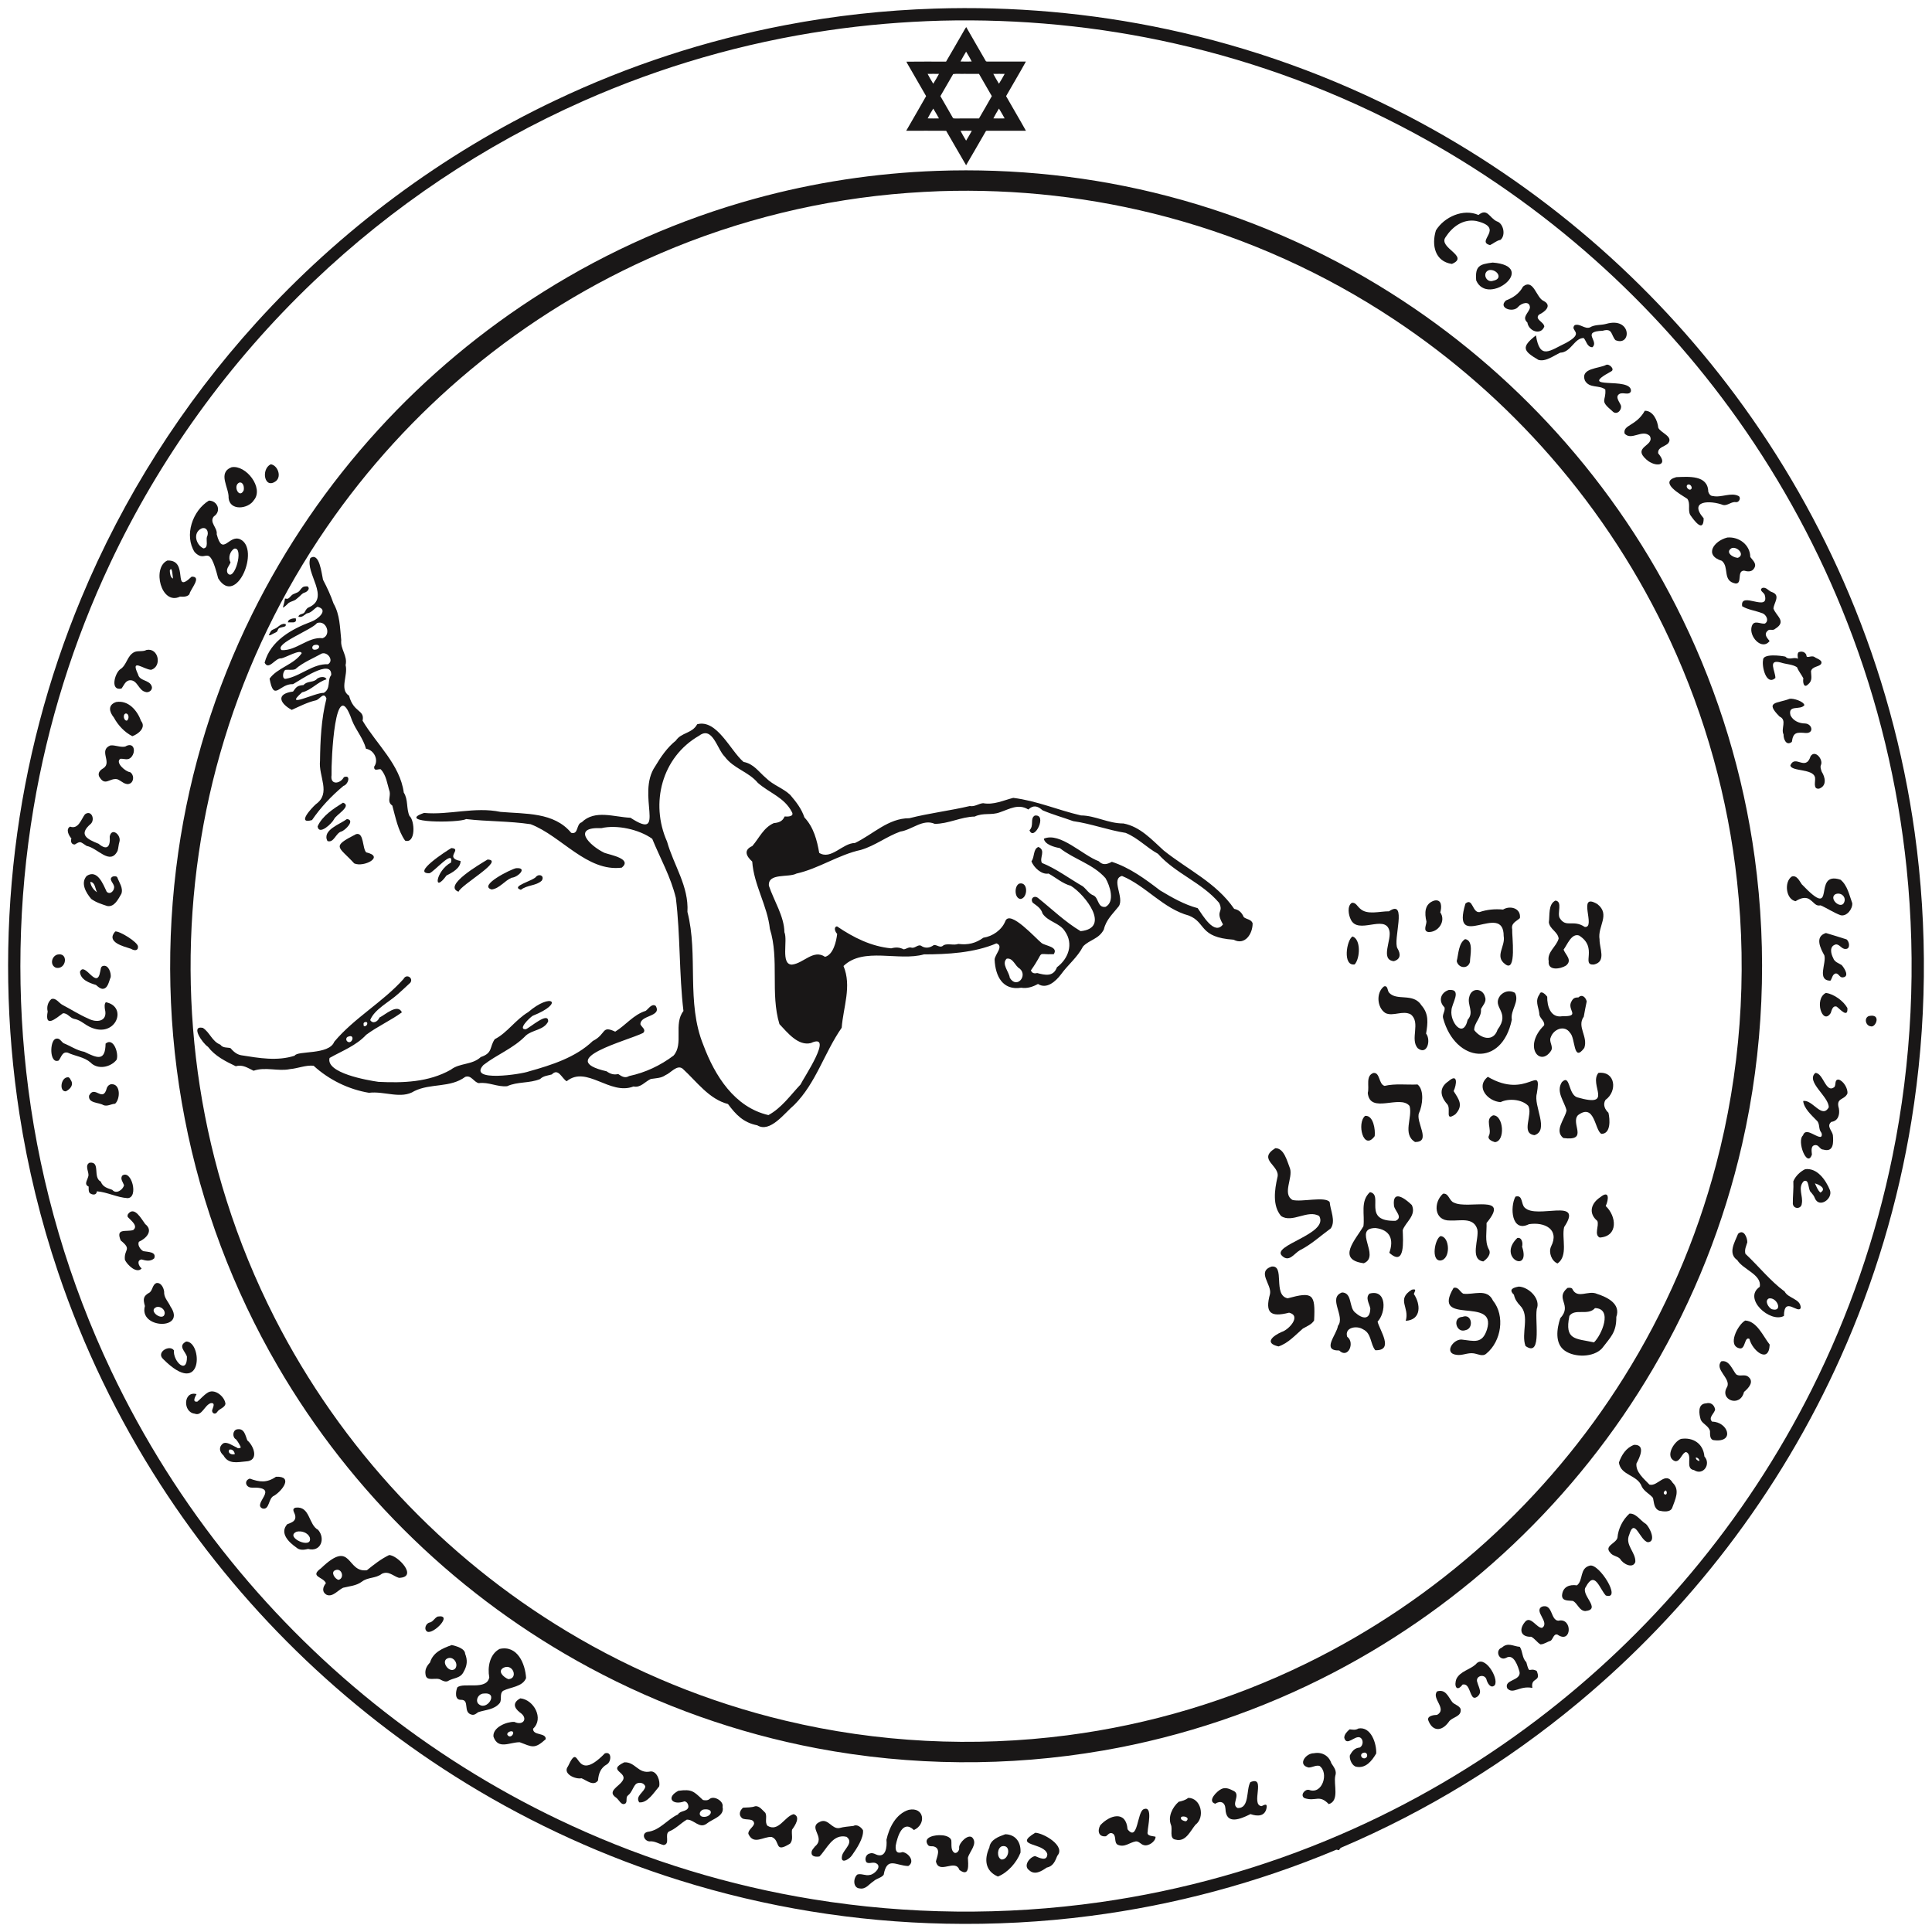 <svg xml:space="preserve" style="enable-background:new 0 0 4000 4000;" viewBox="0 0 4000 4000" height="4000px" width="4000px" y="0px" x="0px" xmlns:xlink="http://www.w3.org/1999/xlink" xmlns="http://www.w3.org/2000/svg" id="Layer_1" version="1.0">
<style type="text/css">
	.st0{fill:#191717;}
</style>
<g>
	<path d="M1935.52,17.8c161-5.12,322.66,8.94,480.21,42.62c174,37.05,342.9,97.91,500.58,180.27
		c135.2,70.53,262.17,156.79,377.68,256.33c111.58,96.07,212.39,204.61,300.08,322.88c94.28,127.1,173.3,265.52,234.69,411.39
		c66.23,157.32,111.84,323.3,135.38,492.36c27.5,197.88,25.32,399.89-6.71,597.1c-27.35,168.25-76.59,332.95-146.3,488.5
		c-62.64,140.14-141.81,272.86-235.07,394.77c-90.44,118.21-194.13,226.28-308.6,321.41c-147.54,122.78-312.96,224.1-489.54,299.41
		c-2.85,0.74-4.18,3.31-5.49,5.68c-2.36,0.39-4.78-1.99-7.1-0.35c-162.43,68.05-334.05,114.11-508.72,136.6
		c-98.95,12.86-198.87,18.06-298.62,16c-186.96-3.75-373.4-34.01-551.83-89.98c-154.13-48.26-302.23-115.67-439.97-200
		c-127.3-77.89-245.75-170.2-352.47-274.52c-106.44-104.03-201.15-220.04-281.82-345.12c-88.29-136.97-159.66-284.85-211.68-439.3
		c-35.89-106.44-62.61-215.96-79.86-326.96c-28.14-181.39-31.08-366.66-8.98-548.88c21.63-178.18,67.7-353.39,136.68-519.1
		c86.87-209.08,210.17-402.88,362.25-570.58c173.84-191.9,385.47-349.49,619.41-460.54c151.25-71.97,311.76-124.44,476.29-155.81
		C1728.07,32.49,1831.67,21.1,1935.52,17.8z M1948.52,42.79c-78.43,2.22-156.76,8.73-234.39,20.17
		c-174.58,25.44-345.65,74.84-506.91,146.4c-205.76,91.15-395.4,218.33-558.2,373.66c-174.7,166.51-318.45,365.44-421.2,583.83
		c-75.58,160.33-129.02,331.06-158.36,505.86c-32.38,192.46-35.91,389.72-10.65,583.23c26.2,201.61,84.31,399.03,171.6,582.65
		c66.65,140.54,150.28,272.98,248.26,393.78c93.55,115.42,200.27,220.16,317.39,311.58c119.36,93.23,249.54,172.63,387.18,235.84
		c158.7,73.03,327.32,124.45,499.75,152.45c196.2,31.95,397.22,33.94,594.04,6.09c171.08-24.18,338.91-71.25,497.54-139.75
		c144.72-62.36,281.8-142.41,407.32-237.68c117.49-89.05,224.94-191.36,319.56-304.43c97.62-116.48,181.67-244.33,249.78-380.2
		c76.6-152.78,133.02-315.67,167.07-483.16c39.9-195.69,49.53-397.46,29.09-596.1c-17.88-173.7-59.07-345.01-122.59-507.68
		c-57.9-148.76-134.32-290.28-226.66-420.49c-85.96-121.17-185.62-232.63-296.61-331.4c-114.49-101.92-240.87-190.49-375.91-263.03
		c-154.98-83.34-321.31-145.6-492.99-184.22C2274.06,54.3,2111.01,38.77,1948.52,42.79z" class="st0"></path>
</g>
<g>
	<path d="M1992.42,69.42c2.67-4.45,4.97-9.15,8.03-13.37c13.19,23.26,26.73,46.32,40.03,69.53
		c0.64,1.95,2.74,1.97,4.49,1.92c26.35-0.08,52.7,0.03,79.06-0.07c-13.22,24.12-27.46,47.69-41.04,71.62
		c13.51,23.97,27.72,47.55,41.05,71.62c-26.69,0.05-53.39,0-80.08,0.02c-1.53-0.25-2.85,0.49-3.43,1.88
		c-13.48,23.15-26.64,46.5-40.31,69.54c-13.96-23.66-27.46-47.6-41.32-71.32c-27.57-0.2-55.14-0.12-82.71-0.04
		c13.68-23.94,27.74-47.68,41.24-71.72c-10.78-18.98-21.83-37.81-32.68-56.74c-2.71-4.87-5.82-9.52-8.14-14.59
		c27.36-0.38,54.72-0.12,82.09-0.13C1970.16,108.32,1981.13,88.78,1992.42,69.42z M2000.23,106.93c-3.95,6.73-8.1,13.38-11.59,20.37
		c7.7,0.29,15.41,0.25,23.11,0.04C2008.39,120.28,2004.21,113.64,2000.23,106.93z M1920.53,153.01c3.57,6.94,7.61,13.64,11.65,20.32
		c4.28-6.58,8.04-13.49,11.89-20.34C1936.22,152.86,1928.37,152.83,1920.53,153.01z M1973.42,153.34
		c-8.94,15.15-17.63,30.46-26.44,45.7c8.37,14.87,17.04,29.58,25.53,44.39c0.83,2.32,3.51,1.76,5.46,1.87
		c16.31-0.13,32.63,0.09,48.95-0.12c8.88-15.36,17.9-30.65,26.54-46.15c-8.77-15.4-17.67-30.73-26.57-46.06
		c-10.3-0.14-20.6-0.02-30.89-0.06C1988.48,153.2,1980.86,152.32,1973.42,153.34z M2056.55,153.01c3.6,6.93,7.6,13.65,11.65,20.33
		c4.28-6.58,8.04-13.5,11.88-20.35C2072.23,152.86,2064.39,152.84,2056.55,153.01z M1932.2,224.82
		c-3.99,6.69-8.11,13.32-11.57,20.31c7.79,0.23,15.6,0.2,23.4,0.02C1940.19,238.31,1936.41,231.43,1932.2,224.82z M2068.23,224.79
		c-3.99,6.71-8.1,13.37-11.6,20.35c7.8,0.21,15.6,0.2,23.41,0C2076.21,238.29,2072.41,231.42,2068.23,224.79z M1988.61,270.83
		c3.48,6.99,7.61,13.65,11.6,20.36c4.2-6.64,8.02-13.52,11.84-20.38C2004.23,270.62,1996.41,270.59,1988.61,270.83z" class="st0"></path>
</g>
<g>
	<path d="M1939.51,353.76c160.66-5.78,322.21,11.49,477.79,52.14c163.16,42.54,319.64,110.52,462.13,200.67
		c127.4,80.46,243.68,178.51,344.61,290.4C3328,1012.14,3415.71,1142,3483.45,1281.6c75.49,155.16,126.04,322.38,149.41,493.33
		c26.96,197.46,18.38,399.81-26,594.13c-37.34,163.52-100.02,321.19-185.09,465.73c-78.41,133.36-175.7,255.58-287.98,361.99
		c-111.34,105.57-237.41,195.6-373.52,266.43c-149.35,77.82-310.77,132.41-476.72,161.1c-195.64,33.83-397.35,32.28-592.42-4.68
		c-164.24-31.15-323.64-87.66-470.81-166.96c-132.97-71.53-256-161.49-364.59-266.4c-109.51-105.68-204.36-226.54-280.87-358.1
		c-92.18-158.26-157.58-332.08-192.33-511.92c-35.24-181.32-39.61-368.54-13.49-551.38c24.43-171.09,76.24-338.21,152.81-493.14
		c68.62-138.9,156.97-268.01,261.49-382.36c100.22-109.71,215.27-205.87,341.09-284.94c135.47-85.23,283.48-150.46,437.8-192.91
		C1685.18,377.69,1812.08,358.4,1939.51,353.76z M1945.53,395.81c-21.89,0.93-43.79,1.92-65.64,3.61
		c-176.15,12.97-350.15,55.25-512.43,125.06c-141.75,60.74-274.5,142.3-393.07,240.88c-113.41,94.25-213.82,204.14-297.45,325.61
		c-92.71,134.53-164.76,283.31-212.45,439.59c-94.75,309.15-93.17,646.99,4.69,955.18c26.29,83.2,59.53,164.2,99.08,241.97
		c68.46,134.64,156.11,259.47,259.32,369.73c101.84,108.88,218.84,203.55,346.62,280.35c139.9,84.15,292.76,146.73,451.57,184.58
		c190.62,45.58,389.56,55.67,583.88,30.38c170.92-22.18,338.18-72.29,493.08-147.89c135.61-66.02,261.73-151.41,373.63-252.53
		c110.08-99.43,206.35-214.12,285.16-339.78c85.45-136.2,150.28-285.33,191.27-440.81c50.4-190.7,64.99-390.69,43.6-586.73
		c-18.61-172.06-65.45-341.04-138.22-498.07c-63.68-137.63-147.08-266.1-246.7-380.42c-95.23-109.36-205.27-205.82-326.21-285.83
		c-143.29-94.93-301.99-166.59-468.04-211.05C2263.8,408.44,2104.26,390.57,1945.53,395.81z" class="st0"></path>
</g>
<path d="M3061,445.06c18.53-15.15,22.6,6.11,37.93,13.2c14.07,4.01,18.98,29.12,7.69,38.34
	c-8.61,1.68-14.17,7.43-21.6,10.82c-31.18-7.6,33.02-35.47-28.97-49.98c-26.76-4.55-48.93,11.72-63.08,33.52
	c-16.21,22.16,50.77,39.53,13.05,55.48c-34.78-4.95-42.64-38.42-33.12-69.44C2990.18,449.07,3029.41,431.3,3061,445.06z" class="st0"></path>
<g>
	<path d="M3090.49,543.61c95.69,7.52-9.95,92.31-34.18,37C3053.65,550.23,3063.6,547.01,3090.49,543.61z
		 M3083.29,559.14c-15.67,4.7-6.68,27.72,8.55,22.02C3112.96,576.96,3099.24,556.86,3083.29,559.14z" class="st0"></path>
</g>
<path d="M3153.29,593.27c21.86-17.33,27.19,23.2,42.5,29.73c18.51,9.48,2.8,22.72-9.35,28.35
	c-10.03,9.89,10.1,15.05,10.89,24.68c-7.02,18.85-32.27,9.97-35.01-8.25c-12.33-11.28,2.78-19.5,5.28-30.74
	c-0.17-15.32-17.76-9.56-24.34-1.74c-10.49,13.19-42.68,2.3-25.29-13.29C3132.79,616.52,3145.86,607.49,3153.29,593.27z" class="st0"></path>
<path d="M3325.29,670.57c53.7-15.41,52.73,47.73,19.36,33.68c-9.63-10.79-5.5-25.51-26.6-19.44
	c-45.36,1.6-6.19,21.47-21.21,34.11c-10.93-0.23-12.14-12.34-17.84-19c-19.07-0.8-26.27,29.7-48.76,30.28
	c-13.5,6.19-30.48,19.49-45.29,14.82c-31.33-18.44-36.26-26.26-4.93-50.66c8.1,51.82,28.73,31.52,62.64,15.44
	c39.93-22.16,6.23-24.38,17.5-36.56c10.8-4.16,20.71,8.66,31.5,4.66C3302.05,671.54,3314.18,673.67,3325.29,670.57z" class="st0"></path>
<path d="M3325.36,755.42c6.47-2.9,19.19,9.54,9.98,13.74c-74.09,40.44,43.58,9.1,41.38,40.65
	c-3.5,10.23-17.18,0.82-24.64,6.27c-8.72,6.13,1.75,16.95,4.04,23.99c1.58,10.41-9.9,20.38-18.14,10.96
	c-27.43-22.97-12.35-19.58-14.37-44.53c-12.55-10.12-32.86-1.62-42.32-18.77C3271.69,761.76,3310.44,763.34,3325.36,755.42z" class="st0"></path>
<path d="M3405.38,850.46c17.17-0.43,26.54,20.61,27.93,35.27c5.28,10.8,31.62,17.93,20.47,32.04
	c-6.73,7.11-22.38,8.01-20.65,20.9c22.89,26.62-6.46,28.78-24.04,13.14c-31.21-27.26,17.99-28.34,6.57-49.33
	c-15.65-14.71-38.06,10.92-52.19-4.93C3360.09,878.94,3387.3,882.56,3405.38,850.46z" class="st0"></path>
<path d="M560.48,961.27c13.81,1.59,22.99,24.21,11.21,34.47C547.52,1014.44,539.7,971.59,560.48,961.27z" class="st0"></path>
<g>
	<path d="M479.37,967.4c29.74-5.71,67.58,43.03,46.23,68.2c-11.83,18.54-49.85,22.64-52.31-4.59
		C474.49,1009.5,449.64,979.14,479.37,967.4z M495.27,999.16c-13.87,6.5,0.19,34.36,9.14,16.31
		C506.11,1009.23,503.93,997.16,495.27,999.16z" class="st0"></path>
</g>
<g>
	<path d="M3470.5,987.87c25.31-0.87,65.63-4.85,66.28,30.13c1.22,4.17,4.33,8.92,9.18,8.91
		c18.31,4.04,37.72-8.36,53.89,0.19c5.36,3.91,0.43,13.69-5.8,12.45c-9.45-1.28-16.7,7.45-26.07,6.13
		c-27.07-10.27-72.96-9.89-40.71,27.44c-0.18,31.36-19.85,4.52-27.92-7.13c-5.36-10.5,1.27-23.5-5.98-33.27
		C3479.28,1023.56,3433.31,998.07,3470.5,987.87z M3494.39,1003.33c-7.11,4.12,4.75,15.97,8.06,7.59
		C3502.96,1006.72,3498.92,1001.65,3494.39,1003.33z" class="st0"></path>
</g>
<g>
	<path d="M432.42,1036.46c18-0.08,26.61,22.03,10.43,32.6c-10.47,12.33,7.87,23.48,5.79,36.95
		c12.43,47.43,24.91-0.03,48.66,10.53c42.26,19.8-8.08,141.03-45.55,80.91c-20.4-79.3-23.89-28-48.81-54.4
		C380.98,1108.48,398.56,1057.26,432.42,1036.46z M416.47,1094.48c-17.67,9.25-10.75,33.31,4.63,40.89
		c11.28-0.97,5.12-16.69,7.32-24.03C433.41,1102.45,427.76,1089.16,416.47,1094.48z M485.23,1135.83
		c-8.99,4.76-13.54,19.61-7.94,28.28c-2.17,7.38-10.5,13.56-6.03,22.52C485.21,1205.77,505.7,1132.41,485.23,1135.83z" class="st0"></path>
</g>
<g>
	<path d="M3576.26,1112.9c24.27-2.13,47.35,15.31,47.46,40.25c5.63,7.79,15,14.47,7.08,24.78
		c-4.42,6.45-13.3,5.58-19.82,3.55c-15.94,0.08-2.64,27.71-17.97,26.56c-27.68-5.32-12.11-33.58-28.09-46.87
		C3527.24,1149.58,3548.36,1119.77,3576.26,1112.9z M3585.22,1134.85c-14.26,8.45,2.36,19.72,12.77,20.12
		C3613.69,1148.79,3597.02,1130.76,3585.22,1134.85z" class="st0"></path>
</g>
<g>
	<path d="M642.49,1155.53c18.85-13.33,23.26,31.63,26.27,44.74c8.61,16.47,15.75,31.76,21.71,49.05
		c13.52,23.67,13.18,49.38,16.04,75.96c-2.11,18.69,13.58,32.58,8.99,51.76c5.6,20.89-13.4,50.36,7.21,63.34
		c9.34,35.9,32.86,28.51,27.99,51.78c28.92,48.75,77.41,90.63,85.3,148.8c9.48,14.6,4.9,32.87,11.74,48.33
		c11.3,9.39,13.38,58.3-9.06,51.12c-14.77-21.19-19.71-48.09-26.44-72.57c-11.33-7.78-3.5-17.49-5.44-28.5
		c-4.99-15.51-7.03-35.21-18.83-46.78c-5.88-0.47-13.82,4.89-13.31-5.24c10.14-13.91-0.26-34.63-16.91-37.11
		c-5.7-21.82-20.86-38.22-29-58.85c-35.29-102.53-43.17,85.03-42.33,113.62c-3.15,20.79,17.84,18.47,25.56,4.05
		c15.38-5.96,9.06,15.32-0.84,18.07c-25.15,21.01-46.81,44.01-65.17,70.81c-32.33,9.03-1.46-24.42,8.02-32.93
		c32.13-22.74,5.06-57.7,8.58-89.89c0.52-40.67,2.43-86.33,13.32-128.83c-5.44-14.87-13.34,0.9-20.91,3.48
		c-17.96,3.9-34.53,12.6-50.95,20.02c-24.05-13-34.06-33.13,2.73-38.01c7-10.12,9.23-12.25,21.7-13.43
		c6.75-8.21,17.95-5.13,25.92-10.94c4.34-5.9,18.84-8.75,21.59-0.9c-18.84,5.49-31.3,22.51-50.53,26.93
		c-40.43,35.72,27.91-0.11,44.97,1.11c15.1-8.71,6.73-26.57,15.36-36.88c1.48-36.04-66.45,12.15-79.1,18.8
		c-28.78-1.28-39.29,38.02-48.55-11.33c16.19-22.69,50.13-28.78,66.5-52.61c-1.63-9.61-34.48,9.56-42.33,10.64
		c-12.1-1.77-25.84,26.02-34.41,8.82c11.93-45.11,55.83-69.7,97.1-85.01c12.58-4.54,36.95-24.47,12.34-30.71
		c-7.68,4.37-12.34,12.58-22.29,13.8c-5.43,3.56-9.92,8.99-17.2,6.71c1.23-6.36,9.83-4.24,12.81-9.18c2.14-3.65,3.96-7.92,8.08-9.78
		C685.3,1237.97,630.99,1186.25,642.49,1155.53z M656.28,1290.01c-10.57,14.09-90.05,43.18-73.08,56.01
		c30.14,1.69,54.83-28.11,84.68-24.69C686.85,1314.78,675.77,1282.89,656.28,1290.01z M652.3,1335.21
		c-7.1,0.31-8.16,10.46-0.39,9.94C662.73,1344.99,664.37,1333.08,652.3,1335.21z M666.32,1353.01
		c-18.3,10.23-39.32,18.52-54.76,32.33c-6.47,2.78-13.68,0.61-20.46,1.53c-5.51,2.31-8.21,20.21,0.88,18.49
		c30.16-5.38,56.02-31.6,86.91-30.09C691.89,1368.29,678.92,1349.08,666.32,1353.01z" class="st0"></path>
</g>
<g>
	<path d="M346.47,1160.52c46.39-2.08,8.81,72.86,50.3,33.4c22.54-0.69-3.04,26.38-4.58,36.32
		c-4.23,5.66-12.98,5.49-19.4,4.96C333.5,1254.2,314.24,1175.27,346.47,1160.52z M351.56,1181.02c0.11,5.47,0.95,14.58,6.58,16.84
		C357.43,1193.78,356.69,1170.45,351.56,1181.02z" class="st0"></path>
</g>
<path d="M627.4,1215.33c2.91-1.51,6.26-1.35,9.44-1.4c1.02,1.49,2.94,2.88,2.32,4.95c-1.07,4.25-4.84,6.99-8.86,8.19
	c-5.08,1.46-7.92,6.18-11.95,9.21c-2.25,1.74-4.2,3.84-6.54,5.47c-4.33,2.69-9.51,3.59-13.86,6.23c-4.01,3.45-7.24,8-12.34,10
	c1.72-6.23,3.59-12.42,4.44-18.85c1.84,0.22,3.7,0.81,5.58,0.53c3.15-1.32,5.17-4.22,7.55-6.52c4.39-4.95,12.05-4.61,16.53-9.46
	C622.19,1220.83,624.13,1217.4,627.4,1215.33z" class="st0"></path>
<path d="M3648.43,1217.41c8.58-2.87,13.18,6.74,20.76,8.63c17.9,6.77,3.23,22.14,2.57,34
	c6.02,16.02,28.17,26.65,3.31,41.99c-3.49,3.5-8.66,1.06-12.9,2.1c-11.69,7.66-4.71,15.43,1.55,23.07
	c-15.81,20.65-43.86-9.71-36.83-30.76c4.55-13.88,17.69-4.03,26.94-5.31c9.86-5.6,2.86-19.67-6.18-21.82
	c-13.07-5.02-29.43-7.12-40.7-14.14c-4.96-32.9,57.59,14.37,46.65-23.63C3652.04,1226.76,3641.14,1222.17,3648.43,1217.41z" class="st0"></path>
<path d="M600.35,1282.47c3.77-1.83,8.04-2.76,12.21-2.05c0.09,1.71,0.27,3.44,0.1,5.18c-1.17,1.91-3.53,2.96-5.73,2.94
	c-3.66,0.1-7.31,0.04-10.96-0.02C596.54,1285.97,597.61,1283.29,600.35,1282.47z" class="st0"></path>
<path d="M584.96,1292.16c2.22-1.09,4.62-0.52,6.83,0.27c-0.29,1.36,0.11,3.19-1.17,4.14
	c-4.05,2.14-8.94,1.85-12.97,4.02c-2.33,1.89-2.58,5.24-4.5,7.46c-3.33,2.26-7.25,3.44-10.66,5.59c-1.78,1.2-3.84,1.75-5.98,1.79
	c1.17-2.98,2.51-5.91,4.33-8.54c2.07-3.22,6.13-3.89,9.24-5.69C575.45,1298.82,579.04,1293.48,584.96,1292.16z" class="st0"></path>
<path d="M303.39,1345.65c24.84-4.96,32.51,33.96,9.63,41.13c-15.57-0.5-43.73-25.48-27.26,9.27
	c3.31,14.86,23.85,10.88,28.43,25.04c2.56,7.97-6.99,14.48-14.07,11.19c-13.14-3.66-15.62-23.76-30.14-23.89
	c-10.32-0.05-13.25,10.65-18.42,17.14c-23.65,5.46-14.35-30.32-3.33-39.4c14.79-8.67,14.36-28.88,30.41-36.31
	C286.61,1346.71,295.5,1349.81,303.39,1345.65z" class="st0"></path>
<path d="M3723.54,1350.62c8.78-4.59,19.32,1.82,16.15,12.56c1.15-3.01-0.08-6.22,0.45-9.31
	c-2.1,12.65,9.53,1.47,16.68,6.44c4.91,3.72,18.31,6.56,13.24,14.89c-5.67,5.87-18.15,4.59-20.56,14.55
	c0.23,10.39,3.76,19.38-6.36,27.42c-9.16,8.88-10.91-6.2-9.46-12.79c-4.02-7.88-9.88-14.53-13.12-22.9
	c-9.16-6.21-22.67-6.08-33.61-9.78c-28.19-7.6-11.01,17.76-11.18,32.04c-18.76,16.62-28.29-23.2-25.57-36.78
	c-1.02-14.45,36.8-9.54,46.21-7.49c8.03,8.53,17.26-0.25,26.04,4.44C3722.15,1359.5,3720.61,1354.5,3723.54,1350.62z" class="st0"></path>
<path d="M3705.22,1446.8c8.34-1.42,29.04,5.52,30.61,13.09c-8.37,11.33-34.52-1.75-28.87,20.97
	c5.46,11.6,18.18,16.97,30.29,17.03c14.85,0.77,19.12,20.54,1.31,19.7c-18.61-1.51-25.95-1.96-28.7,18.37
	c-11.52,9.11-17.48-5.59-17.22-15.43c-6.08-12.08,7.92-29.65-8.2-36.95C3652.4,1451.56,3679.93,1456.85,3705.22,1446.8z" class="st0"></path>
<g>
	<path d="M240.41,1453.46c25.72-4.33,43.94,17.87,51.74,39.38c10.97,13.65-6.04,27.13-18.16,31.37
		c-16.13-8.22-29.53-22.5-38.29-38.72C226.17,1473.73,222.74,1459.57,240.41,1453.46z M260.26,1477.2
		c-6.69,1.81-4.11,15.52,2.5,14.74C267.8,1488.8,267.31,1476.96,260.26,1477.2z" class="st0"></path>
</g>
<g>
	<path d="M1443.42,1499.48c40.94-11.01,68.73,54.77,96.04,78.02c21.02,3.72,31.6,20.83,46.59,33.4
		c14.68,14.68,35.32,20.87,50.04,34.85c12.94,15.32,23.08,28.26,29.42,46.68c19.21,20.47,26.05,47.33,30.6,73.41
		c24.91,15.26,48.22-20.48,74.08-20.52c37.74-18.14,68.83-51.38,112.44-51.29c41.44-10.57,83.74-15.45,125.16-25.22
		c10.16,1.91,18.33-5.1,27.64-5.91c22.07,4.08,42.07-5.95,62.4-11c49.18,6.11,91.65,25.08,140.21,36.35
		c30.02,0.27,56.14,16.73,87.96,16.64c34.75,6.66,58.36,33.36,83.24,55.87c50.7,40.58,108.67,66.47,146.03,120.96
		c10.04,1.97,15.71,7.68,19.86,17.19c6,4.7,15.32,4.33,18.3,12.56c0.24,21.7-15.78,46.58-39.38,34.09
		c-72.27-4.8-56.46-35.62-92.54-49.92c-53.41-14.46-89.01-61.62-138.53-82.1c-23.78,6.05,5.41,44.78-6.68,62.82
		c-12.46,15.94-26.21,27.59-30.91,48.06c-10.4,20.06-28.96,20.64-42.94,34.95c-11.72,22.84-31.25,37.75-45.94,58.21
		c-10.97,14.49-29.81,31.15-47.43,19.59c-10.75,5.97-22.31,9.8-34.85,7.81c-38.38,6.04-53.42-24.01-54.96-57.96
		c-0.07-10.56,20.01-28.14,3.77-33.87c-46.03,19.73-102.17,22.73-150.12,22.79c-52.29,14.8-125.3-15.95-166.53,24.09
		c17.48,41.84-0.59,85.37-3.74,127.78c-36.27,52.23-53.05,114.53-98.18,159.71c-20.18,16.91-50.04,58.6-76.6,42.32
		c-28.68-5.54-44.29-22.03-60.65-44.06c-39.46-10.29-64.37-46.11-93.84-73.17c-11.67-9.22-24.66,9.11-35.54,13.32
		c-8.82,6.44-20.09,6.3-30.4,7.95c-12.43,5.75-20.99,18.69-35.92,15.56c-48.94,19.08-96.83-44.48-138.31-10.85
		c-9.9-5.51-17.09-28.25-30.68-14.08c-8.44,2.51-17.37,2.7-24.36,9.59c-21.96,9.08-46.9,5-68.16,14.78
		c-20.35,1.99-38.14-9.14-58.82-6.35c-10.89-2.5-15.33-17.27-27.92-13.01c-31.4,23.28-71.62,12.81-105.37,29.44
		c-27.37,17.52-62.47-0.5-94,3.55c-41.64-6.86-82.68-26.67-114.63-56.02c-16.1-1.67-32.96,5.68-48.83,6.97
		c-24.31,5.24-50.54-5.22-75.41,3.39c-11.96-5.61-22.42-13.44-36.81-9.29c-21.49-10.31-42.89-20.89-57.6-40.21
		c-11.68-7.77-36.76-44.57-10.68-39.29c14.83,9.58,18.91,27.98,36.21,34.76c5.34,7.27,13.57,5.4,20.95,7.12
		c6.27,7.14,12.9,13.27,22.72,14.92c36.27,5.73,74.41,12.56,110.26,0.82c5.51-10.9,71.3-1,81.95-28.82
		c41.54-49.62,100.46-81.8,143.58-130.16c5.79-11.4,20.88-1.98,13.95,7.86c-8.38,7.55-16.42,15.63-24.96,22.96
		c-18.8,17.19-49.24,31.89-58.13,54.41c5.71,9.1,16.2,2.77,19.16-5.19c11.44-5.35,37.48-29.99,46.49-10.82
		c-22.45,16.5-50.69,29.18-73.82,46.42c-21.04,22.7-49.61,33.15-75.94,48.03c-8.51,31.12,77.85,46.15,101.08,49.46
		c51.27,2.5,104.11,0.82,149.86-25.08c18.75-14.6,43.65-9.29,62.21-26.29c25.31-8.51,17.48-20.55,28.87-36.98
		c25.14-12.56,43.34-40.63,69.14-55.93c48.34-41.65,76.23-19.12,9.43,7.5c-6.91,4.33-31.86,28.95-14.33,27.85
		c8.38-2.89,47.26-37.82,46.28-16.08c-8.5,18.01-32.63,17.12-46.1,29.15c-25.66,26.62-59.12,38.7-87.89,60.99
		c-33.56,36.2,79.65,18.99,94.21,13.22c46.59-13.04,96.88-28.9,132.14-62.88c28.83-14.51,17.31-32.97,46.46-19.39
		c22.04-13.48,37.76-35.11,63.17-43.06c5.89-4.1,12.35-15.92,20.65-10.31c13.52,22.94-32.51,18.53-31.59,38.32
		c2.59,5.89,12.56,10.83,5.57,17.73c-32.84,16.42-184.98,54.37-75.62,79.43c7.48,5.35,14.95,7.88,24.04,5.66
		c7.33,4.92,13.88,9.3,22.65,4.14c33.4-7.04,64.66-21.77,91.94-42.33c21.51-24.26-0.64-65.18,20.48-92.38
		c-9.2-77.09-6.22-156.05-15.74-233.98c-10.38-43.49-32.17-81.59-48.9-122.48c-27-19.43-73.39-29.64-105.31-22.03
		c-62.14-2.94-25.46,35.81,6.29,51.07c12.45,4.49,58.25,12.35,36.02,30.68c-72.04,9.23-125.33-65.75-188.74-89.92
		c-45.02-6.73-90.45-5.51-133.64-10.64c-14.78,8.34-148.27,8.04-87-12.71c51.88,4.82,104.76-13.31,158.21-2.16
		c51.3,4.45,110.78,0.17,146.41,43.36c15.71,4.04,9.75-18.2,21.77-21.83c27.26-26.79,66.86-10.83,100.95-9.38
		c76.56,50.04,10.86-48.36,51.21-106.57c11.53-19.56,25.36-39.44,42.74-53.15C1410.31,1516.37,1433.35,1518.68,1443.42,1499.48z
		 M1447.29,1523.3c-76.93,44.23-101.66,139.37-66.22,219.14c13.74,49.12,45.24,92.26,42.19,145.56
		c23.04,89.25-3.05,187.47,33.03,275.73c23.75,63.61,64.72,128.85,134.66,144.95c27.29-14.78,45.78-41.48,66.42-63.29
		c5.53-12.25,70.92-108.76,21.37-85.82c-26.5,6.43-48.54-21.94-65-39.25c-19.24-63.53,0.06-134.45-19.77-197.11
		c-5-47.62-33.26-91.09-36.56-139.43c-12.03-10.93-18.84-23.67,0.19-32.18c14.43-16.71,23.06-37.96,44.44-47.42
		c10-0.96,18.1-3.4,22.42-13.76c6.42,0.64,20.85,0.39,14.88-9.61c-15.89-30.1-45.48-38.43-70.21-59.89
		c-19.44-23.36-50.14-29.36-68.67-54.4C1484.65,1551.28,1475.26,1502.07,1447.29,1523.3z M2129.02,1676
		c-20.43-12.7-38.81-0.98-58.81,5.74c-17.71,6.83-34.34,0.22-52.19,8.88c-27.84,0.31-54.62,15.24-82.78,15.07
		c-24.35-10.93-47.33,12.54-71.26,16c-28.75,10.39-51.72,28.99-81.35,37.88c-46.95,10.16-87.53,38.81-133.63,49.07
		c-16.97,8.86-59.3-1.81-57.11,25.08c10.35,31.07,31.74,63.5,32.15,96.32c7.47,17.11-8.36,67.06,15.66,67.09
		c24.04-2.61,44.31-32.44,68.46-16.11c17.07-4.34,23.46-32.25,25.12-47.59c-4.1-3.59-8.09-14.35-0.32-15.48
		c34.3,23.34,70.71,41.5,112.06,45.5c9.55-2.55,17.14-2.4,26,2.06c5.49-0.58,10.41-5.45,16.17-3.48c7.86,2.12,14.1-9.02,21.68-2.74
		c8.36,4.81,17.23,2.74,24.6-2.73c7.17-0.66,13.21,7.52,20.27,0.28c9.38-4.13,20.44,0.98,30.36-2.54
		c20.51,2.54,36.19-1.55,51.88-12.87c18.96-2.76,38.13-15.96,45.4-34.19c9.44-25.01,63.53,36.37,75.72,45.7
		c8.61,5.5,34.56,7.62,24.55,22.65c-39,1.4-16.13-10.29-47.23,33.41c1.89,5.97,7.27,7.07,12.87,5.53
		c16.57,4.45,33.62,8.3,41.04-11.98c23.73-17.69,34.78-48.19,16.56-74.34c-10.77-17.56-34.5-19.33-46.36-36.72
		c-3.17-11.3-11.77-15.98-20.33-22.54c-6.02-8.93,3.47-16.17,11.32-9.5c29.16,23.36,55.59,49.15,87.79,68.41
		c63.1-6.39,9.76-75.3-20.2-93.85c-17.23-4.66-30.74-16.87-46.2-25.44c-13.97,2.93-31.03-12.64-35.37-25.51
		c6.96-8.88,3.04-25.23,14.4-29.54c16.3,7.19,1.13,23.05,7.38,33.13c28.82,11.4,56.53,32.23,84.63,48.44
		c7.47,6.07,12.66,15.38,22.13,18.83c10.92,5.17,8.14,26.08,24.92,23.61c19.89-10.87,8.93-43.88-0.12-59.33
		c-25.52-29.26-65.3-39.08-94.77-62.4c-10.9-1.68-31.23-7.4-32.86-19.41c33.6-14.34,80.28,34.51,113.58,46.65
		c8.76,9.23,17.49,6.3,27.16,1.24c37.29,12.15,68.93,35.56,99.78,59.16c24.62,14.76,50.35,29.51,77.95,36.81
		c10.15,14.28,34.43,57.43,52.36,33.6c-17.1-30.02,2.33-23.59-8.11-44.67c-35.96-42.4-89.62-60.14-126.58-101.55
		c-23.6-12.95-41.06-32.6-66.83-43.24c-37.19-5.88-71.91-19.18-108.58-24.32c-20.97-7.68-42.64-13.57-63.53-22.5
		C2148.27,1668.59,2139.66,1666.09,2129.02,1676z M2084.22,1984.85c-11.46,10.78,5.04,27.09,6.43,39.54
		c14.23,23.77,37.72-3.93,20.76-18.82C2101.43,2000.35,2097.66,1982.46,2084.22,1984.85z M754.79,2116.52
		c-3.17,1.22-1.9,5.15-1.65,7.7C760.75,2127.09,764.18,2112.87,754.79,2116.52z M722.23,2145.84c-7.78,1.26-6.72,11.17,0.69,11.99
		C731.55,2156.93,732.94,2141.99,722.23,2145.84z" class="st0"></path>
</g>
<path d="M228.4,1543.38c9.97-1.34,20.24,4.43,30.75,2.33c18.24-10.92,23.14,10.18,12.55,21.96
	c-6.77,7.5-14.54,2.74-22.47,3.27c-11.68,7.71,11.15,27.3,20.22,27.72c7.51,4.78,8.51,17.45,1.07,22.78
	c-10.35,6.43-18.9-5.02-27.84-8.2c-16.26-3.05-25.33,16.55-37.84-6.41c-2.5-8.26,3.78-13.18,10.08-16.93
	C231.8,1577.51,203.81,1553.54,228.4,1543.38z" class="st0"></path>
<path d="M3748.69,1565.61c9.37-14.1,25.98,6.55,21.62,17.55c-2.37,4.78-0.13,9.91,1.36,14.58
	c7.48,11.71,10.98,29.13-5.33,35.05c-13.38,1.79-7.27-14.73-8.46-22.85c-3.67-19.22-49.48-12.12-51.11-25.38
	C3716.94,1561.23,3738.26,1597.92,3748.69,1565.61z" class="st0"></path>
<path d="M710.22,1661.83c19.12,6.88-14.36,24.98-18.5,34.03c-4.45,9.26-31.59,34.54-34.17,15.12
	C667.11,1689.24,690.43,1674.26,710.22,1661.83z" class="st0"></path>
<path d="M175.89,1685.93c13.09-9.73,21.33,9.91,12.39,19.43c-26.79,22.7-8.04,31.99,15.93,41.6
	c17.84,15.11,24.61,5.35,22.92-14.97c3.92-19.83,24.01-3.55,20.24,10.51c-1.98,6.25-2.06,12.95-3.93,19.09
	c-15.51,30.97-41.32-6.08-64.01-10.19c-13.19-8.09-11.55-11.07-24.52-2.96c-7.21,0.25-9.19-6.68-7.05-12.5
	c-5.56-5.92-12.18-19.32-2.77-24.5C162.36,1717.68,167.92,1696.42,175.89,1685.93z" class="st0"></path>
<path d="M2142.38,1688.56c27.27-3.69-1.51,54.56-10.92,30.46C2141.55,1708.88,2131.81,1694.84,2142.38,1688.56z" class="st0"></path>
<path d="M718.28,1695.76c17.6,2.05-3.02,23.04-11.51,25.81c-11.7,2.94-15.43,24.51-28.91,19.65
	C666.54,1718.4,704.07,1706.49,718.28,1695.76z" class="st0"></path>
<path d="M737.22,1726.99c16.56-4.7,12.74,29.48,21.01,37.85c39.46,8.54-5.34,31.66-24.88,22.73
	C700.97,1752.19,684.87,1753.64,737.22,1726.99z" class="st0"></path>
<path d="M934.53,1755.81c23.79,1.73-16,20.17,18.98,26.77c0.53,14.62-17.69,24.4-28.96,29.94
	c-28.57,39.3-22.59-9.52,9.23-26.76c6.09-29.37-34.94,19.38-44.62,22.18C851.54,1808.85,924.33,1761.64,934.53,1755.81z" class="st0"></path>
<path d="M1009.44,1779.59c36.72,1.04-54.88,52.08-60.09,66.65C916.03,1833.91,994.69,1788.57,1009.44,1779.59z" class="st0"></path>
<path d="M1068.38,1797.52c24.81-1.97,4.34,18.7-9,19.73c-14.76,6.11-24.83,21.99-41.29,24.33
	C988.73,1833.81,1057.83,1799.52,1068.38,1797.52z" class="st0"></path>
<g>
	<path d="M179.5,1813.52c22.04-14.47,33.94,16.86,41.3,32.59c7.23,7.67,16.83-2.58,15.4-10.97
		c-1.35-7.48-12.6-15.14-2.64-20.41c3-0.49,7.07-1.33,9.15,1.54c3.9,10.76,12.84,22.19,8.6,34.14
		c-6.25,10.67-14.32,28.1-29.24,25.43c-11.62-3.88-23.27-7.39-33.21-14.68C178.24,1848.67,166.13,1828.49,179.5,1813.52z
		 M187.01,1825.78c0.58,8.53,6.81,17.01,13.92,21.5C196.8,1840.21,197.31,1826.83,187.01,1825.78z" class="st0"></path>
</g>
<path d="M1110.47,1814.5c7.67-6.29,17.28-0.02,10.99,8.96c-11.62,10.79-30.05,8.5-43.04,18.81
	C1055.22,1834.79,1105.53,1823.58,1110.47,1814.5z" class="st0"></path>
<g>
	<path d="M3709.59,1814.81c10.33-3.46,15.87,8.85,20.71,15.91c76.05,79.86,19.14-29.56,80.28-9.38
		c14.41,11.68,18.23,32.1,24.33,48.62c0.99,11.69-11.37,28.25-24.26,24.85c-14.48-5.22-27.42-14.38-41.38-20.38
		c-9.86,2.32-13.63-5.98-20.69-10.8c-9.85-8.53-21.33-3.74-31.05,2.2C3697.27,1861.9,3693.55,1825.66,3709.59,1814.81z
		 M3800.32,1851.18c-13.58,7.55,5.54,28.23,15.54,20.58C3825.32,1860.43,3813.66,1846.13,3800.32,1851.18z" class="st0"></path>
</g>
<path d="M2110.36,1829.35c18.77-4.52,17.99,29.88,2.61,31.89C2100.12,1860.25,2099.4,1834.22,2110.36,1829.35z" class="st0"></path>
<path d="M2969.39,1864.59c16.24-3.58,15.73,13.6,12.55,24.41c12.43,17.76-4.12,41.84-24.9,40.61
	c-11.29-2.14-3.76-14.39-3.73-21.56C2949.22,1890.77,2948.92,1871.2,2969.39,1864.59z" class="st0"></path>
<path d="M3220.44,1864.5c15.41,2.25,2.96,25.97,8.81,36.22c12.91,21.13,28.04,2.36,51.71,18.36
	c24.62,3.07-17.44-73.1,26.24-47.26c27.76,21.75-0.15,46.19,4.51,73.12c-0.48,18.16,14.68,45.98-11.65,52.04
	c-27.47,2.04,9.4-35.11-30.92-60.16c-15.64-5-24.31,19.28-31.92,29.3c3.75,10.55,19.05,21.68,4.97,33.02
	c-11.59,7.34-38.12,11.51-35.8-9.14c-3.68-19.28,16.44-30.36,20.63-46.94c-1.85-14.09-18.39-19.2-20.32-33.48
	C3208.97,1895,3204.88,1872.2,3220.44,1864.5z" class="st0"></path>
<path d="M3034.03,1870.84c15.17-13.28,14.15,19.24,28.99,17.57c15.88-5.37,32.11-6.79,48.9-5.27
	c14.64-9.05,37.5-2.84,34.88,17.7c-7.25,6.76-18.69,10.31-15.95,23.16c-0.91,12.37,9.94,91.84-14.83,71.99
	c-21.99-16.39,1.22-36.56-2.81-57.99C3113.49,1864.86,3003.02,1972.84,3034.03,1870.84z" class="st0"></path>
<path d="M2798.35,1869.47c8.15-2.23,12.03,7.31,17.49,11.67c14.66,14.02,41.03,5.32,59.95,5.62
	c39.19-26.67,7.37,59.75,17.56,76.88c6.65,11.12,7.03,22.31-7.62,26.39c-29.22-2.97-3.41-45.15-9.45-64
	c-9.29-33.31-64.99,10.13-79.74-22.54C2791.92,1894.23,2788.92,1876.42,2798.35,1869.47z" class="st0"></path>
<path d="M238.47,1928.57c8.3-1.9,47.63,22.31,47.26,31.43c0.37,9.37-8.58,8.22-14.33,4.43
	C255.85,1959.38,218.95,1950.76,238.47,1928.57z" class="st0"></path>
<path d="M3780.42,1931.7c13.83,4.37,28.82,8.52,42.67,13.2c6.04,4.53,8.43,20.11-2.08,19.78
	c-8.17,0.56-11.91-9.78-20.02-9.37c-13.79,3.3-10.65,18.66-5.56,28.18c2.67,8.21,11.02,10.49,17.52,14.52
	c5.61,6.23,17.32,24.39,2.04,25.6c-6.24,0.48-7.96-7.98-13.97-8.27c-7.66,1.57-7.45,10.41-11.49,15.13
	c-28.48-0.94-7.81-35.58-12.37-52.43C3768.95,1963.35,3756.63,1939.07,3780.42,1931.7z" class="st0"></path>
<path d="M2800.21,1938.83c17.7,5.81,15.86,45.25,4.52,57.87C2779.41,2000.85,2787.75,1946.45,2800.21,1938.83z" class="st0"></path>
<path d="M3033.38,1944.32c18.2,2.94,10.23,33.84,10.02,47.28c-4.19,15.65-24.14,13.12-27.42-1.7
	C3019.71,1975.39,3019.68,1952.72,3033.38,1944.32z" class="st0"></path>
<path d="M118.4,1976.44c23.9-5.82,19.45,31.44-2.22,27.28C103.01,1998.89,106.23,1980.4,118.4,1976.44z" class="st0"></path>
<path d="M213.23,1999.88c11.39-3.1,17.06,14.21,15.99,23.12c-3.79,8.39-5.55,24.42-17.19,24.28
	c-5.36-0.72-9.4-4.67-13.29-8.05c-13.3-3.94-32.34-10.66-33.19-27.21c9.91-22.88,35.25,39.72,41.97-0.9
	C208.75,2007.07,208,2001.22,213.23,1999.88z" class="st0"></path>
<path d="M2865.36,2042.3c7.82-2.58,7.12,7.75,9.97,12.2c15.79,19.29,50.73-0.32,67.87,27.28
	c15.45,17.72,12.89,36.65,9.36,58.15c10.44,13.28,2.46,45.54-17,30.55c-17.18-18.5,6.7-53.51-14.79-70.29
	c-16.53-8.97-36.61,4.88-52.28-2.72C2850.77,2086.56,2848.66,2054.89,2865.36,2042.3z" class="st0"></path>
<path d="M2999.43,2049.65c28.99-2.73,5.74,28.78,5.68,42c-3.44,24.17,24.36,60.1,33.5,19.79
	c14.25-15.9-1.64-31.05,3.41-47.63c4.44-20.07,28.7-18.07,32.79,1.02c3.26,9.5-5.01,16.72-8.66,24.44
	c1.78,17.31-14.26,27.88-13.97,43.41c13.59,17.89,39.88,25.24,48.45-1.04c27.6-37-12.77-45.19,5.06-69.99
	c7.66-9.34,20.24-12.14,30.76-6.15c10.29,18.1-9.87,35.93-6.38,55.63c-20.61,99.67-116.94,89.37-142.22-2.87
	c-2.57-7.63,5.09-15.17,2.77-22.71C2977.66,2072.91,2982.13,2055.37,2999.43,2049.65z" class="st0"></path>
<path d="M3187.59,2058.39c2.67-9.16,12.76,0.92,15.76,5.15c-0.35,19.18,6.68,44.63,31.35,40.43
	c39.6,0.63,7.88-13.01,19.13-31.14c3.72-6.89,7.57-7.67,14.23-7.81c7.69-7.47,14.81-0.04,17.09,8.19
	c-2.05,10.22-4.37,20.81-6.11,31.65c-14.95,20.9,9.36,41.08,1.08,64.72c-23.34,31.53-17.95-20.13-29.46-31.16
	c-11.35-17.19-34.42-7.7-40.01,9.4c-4.51,9.07,6.64,19.28,0.25,28.22c-22.74,33.66-58.13-9.58-13.93-53.24
	c1.92-9.77-10.7-14.8-10.02-24.77C3184.93,2083.2,3177.58,2072.18,3187.59,2058.39z" class="st0"></path>
<path d="M3780.46,2055.65c16.61,2.56,35.91,16.4,44.37,31.29c1.51,22.2-15.32,2.17-22.28-2.87
	c-8.48-2.6-10.07,7.65-12.26,13.35C3773.28,2123.91,3754.98,2068.13,3780.46,2055.65z" class="st0"></path>
<path d="M106.46,2068.4c9.53-3.09,15.54,8.4,23.07,12.22c17.67,9.21,34.65,20.24,52.85,28.09
	c18.22,9.73,41.36,6.13,34.79-19.42c-0.51-4.8-1.42-10.34,1.96-14.32c48.45,9.6,18.12,81.29-38.64,48.27
	c-8.79-5.46-16.21-11.88-26.88-13.71c-8.85-1.86-14.16-12.75-23.46-11.55c-14.97,11-38.04,31.26-31.41-3.72
	C96.29,2085.08,99.04,2074.49,106.46,2068.4z" class="st0"></path>
<path d="M3869.4,2103.58c26.7-5.71,13.99,24.95,3.72,21.3C3862.56,2123.78,3858.71,2107.29,3869.4,2103.58z" class="st0"></path>
<path d="M115.4,2150.7c7.68-2.59,10.86,5.14,15.95,8.99c14.46,5.78,27.58,15.18,43.28,18
	c26.55,12.9,43.4,20.64,43.97-17.04c16.77-13.95,27.99,21.57,22.67,33.69c-12.61,15.7-39.22,20.88-53.91,5.38
	c-13.42-11.59-31.42-12.9-47.11-20.29c-11.45-2.87-13.44,9.7-18.69,16.23C102.09,2203.83,102.48,2154.38,115.4,2150.7z" class="st0"></path>
<path d="M2843.45,2221.47c14.1-1.77,10.65,23.38,23.19,26.73c22.05-5.25,45.83-1.77,68.28-2.92
	c14.56,11.72,10.13,43.66,3.11,58.91c-8.02,18.21,26.65,60.76-8.49,60.17c-26.59-16.73-4.53-50.32-11.15-74.48
	c-19.33-24.54-82.37,18.02-86.55-27.15C2835.59,2249.15,2826.71,2227.52,2843.45,2221.47z" class="st0"></path>
<path d="M3309.39,2221.31c35.63-4.08,39.54,38.28,14.6,55.93c-5.86,9.41-1.36,19.77,6.12,26.58
	c3.24,13.57,5.32,43.78-14.55,43.69c-13.97-7-13.46-65.01-48.59-38.59c-15.92,17.26,23.49,54.26-30.29,47.25
	c-19.63-15.59,3.51-39.47,6.7-57.17c-4.51-18.85-22.49-38.34-9.74-58.48c17.57-17.95,12.6,24.55,31.5,31.3
	C3342.99,2294.33,3288.84,2245.93,3309.39,2221.31z" class="st0"></path>
<path d="M3758.45,2221.42c16.72-0.29,21.38,43.13,39.3,29.36c4.15-4.75-0.3-16.34,9.16-15.54
	c9.95,2.8,19.33,18.7,17.95,28.83c-6.33,14.07-24.5,8.26-17.67,30.85c2.3,12.66-1.55,26.1-15.55,27.76
	c-10.82,8.75,1.43,17.97,3.15,27.36c1.35,15.46,1.74,36.19-19.8,30.03c-6.7,0.18-8.71-8.56-15.06-9.29
	c-11.84-0.41-9.13,12.07-8.56,19.61c-9.75,28.98-31.88-27.9-18.51-39.65c5.3-16.51,23.79,1.48,34.54,2.95
	c5.53,1.52,5.43-6.83,2.72-9.75c-5.47-7.36-1.82-17.86-8.92-24.1c-10.87-11.19-26.2-24.86-27.93-40.29
	c19.03-4.01,38.63,37.77,52.93,13.2C3787.25,2270.7,3737.89,2239.46,3758.45,2221.42z" class="st0"></path>
<path d="M3080.38,2229.43c82.39,48.53,112.38-31.67,101.48,34.58c-7.52,25.11,26.52,76.07-4.82,86.21
	c-29.66-3.54-2.23-43.39-13.22-61c-13.43-13.48-40.6-15.47-57-7.41C3080.84,2280.48,3054.01,2250.61,3080.38,2229.43z" class="st0"></path>
<path d="M140.34,2230.42c3.09-0.46,4.82,2.91,5.95,5.29c7.06,10.08-0.6,19.15-9.95,23.77
	C121.78,2260.13,126.13,2230.4,140.34,2230.42z" class="st0"></path>
<path d="M2998.7,2238.74c20.57-18.06,17.04,7.1,10.88,20.27c10.52,16.68,21.14,29.5,3.51,48.09
	c-23.15,15.86-7.86-11.07-16.83-21.12C2981.96,2269.99,2978.79,2252.18,2998.7,2238.74z" class="st0"></path>
<path d="M230.45,2244.78c19.58-1.37,18.77,30.69,7.85,40.36c-8.09,0.43-16.3,6.21-24.29,2.84
	c-9.47-5.85-31.81-3.5-29.58-19.61c11.75-23.38,28.68,16.42,36.84-16.11C222.86,2248.45,226.17,2245.14,230.45,2244.78z" class="st0"></path>
<path d="M3091.35,2309.16c21.56-0.74,25.81,53.49,3.74,55.54c-5.39-1.66-15.46-5.43-12.8-12.63
	C3089.95,2338.51,3073.14,2316.99,3091.35,2309.16z" class="st0"></path>
<path d="M2826.4,2310.23c17.11-1.43,21.42,28.78,19.75,41.97C2822.74,2384.29,2808.53,2324.98,2826.4,2310.23z" class="st0"></path>
<path d="M2640.34,2377.24c18.47-0.51,24.7,27.76,30.45,41.85c6.45,19.59-16.5,52.83,5.21,65.27
	c18.99,4.95,67.6-8.09,76.95,4.4c1.48,17.33,12.92,39.04,2.29,54.49c-21.67,15.84-40.53,33.51-64.51,45.55
	c-11.78,7.08-21.75,25.02-36.05,11.6c-24.66-22,97.4-45.18,76.68-82.62c-23.56-14.44-55.96,15.4-79-0.13
	c-18.28-21.3-13.38-54.44-7.65-79.86C2651.79,2413.32,2601.96,2401.05,2640.34,2377.24z" class="st0"></path>
<path d="M185.31,2407.3c23.64-3.34,6.05,30.49,23.3,39.01c4.31,11.41,13.59,13.55,23.82,17.14
	c7.96,9.59,21.68,0.33,24.44-9.46c-2.13-6.36-8.51-13.06-3.83-19.91c18.94-14.1,34.76,45.9,10.96,46.56
	c-21.76-1.42-41.46-12.39-63.41-14.16c-0.7,8.57-9.32,7.86-14.73,3.66c-3.17-3.75-2.01-9.02-2.33-13.51
	c-11.86-4.99,0.25-16.32-0.36-24.63C182.92,2424.1,175.74,2412.34,185.31,2407.3z" class="st0"></path>
<g>
	<path d="M3737.47,2420.68c25.02-3.27,42.94,22.99,51.24,43.47c6.49,17.89-22.34,38.28-31.29,16.45
		c-1.6-4.4-4.51-8.08-7.49-11.59c-7.42-4.93-3.16-29.07-15.46-23.51c-13.06,13.43-0.79,30.88-4.03,46.44
		c-0.74,11.49-17.16,12.13-18.55,0.44c-0.28-15.57,1.86-31.02,1.03-46.64C3717.2,2435.18,3727.17,2425.47,3737.47,2420.68z
		 M3757.6,2450.04c3.15,6.66,5.72,14.02,11.35,19.09C3782.82,2460.88,3766.35,2452.59,3757.6,2450.04z" class="st0"></path>
</g>
<path d="M2836.31,2468.23c29.33,5.29-17.24,61.4,53.19,59.29c16.09-7.1-1.72-20.35-3.37-30.81
	c-4.09-35.27,23.24-15.25,36.92-1.81c9.81,21.67-12.73,34.83-18.87,52c0.59,20.84,5.63,77.1-27.75,46.85
	c9.61-26.84,2.38-47.49-28.43-51.24c-48.89,0.15,11.47,58.49-24.48,72.93c-57.42-7.51-16.43-49.43-0.69-76.66
	C2826,2514.73,2815.8,2486.97,2836.31,2468.23z" class="st0"></path>
<path d="M2987.52,2471.49c11.87-2.1,12.9,15.09,22.68,18.41c29.34,14.72,118.26-19.09,67.51,42.19
	c0.8,17.74-4.02,37.39,4.33,53.72c6.56,10.11-2.94,20.35-11.03,25.88c-28.74-4.27-8.29-46.7-12.36-66.36
	c-7.67-26.13-36.17-17.22-56.66-18.38C2968.77,2527.65,2967.34,2489.53,2987.52,2471.49z" class="st0"></path>
<path d="M3312.92,2478.89c19.69-16.05,17.82,4.43,11.57,18.1c22.29,20.73,26.58,62.78-12.46,65.21
	c-12.23-5.86-0.7-24.37-4.9-34.4C3288.29,2512.24,3293.76,2491.6,3312.92,2478.89z" class="st0"></path>
<path d="M3137.53,2477.52c15.74-4.73,11.4,15.76,19.16,22.69c24.82,25.03,123.68-22.41,81.64,40.41
	c-5.38,23.43,8.9,59.18-13.53,75.2c-12.19-4.5-19.12-22.74-13.57-34.88c18.38-36.05-13.69-51.42-45.72-46.38
	C3129.25,2552.69,3125.87,2499.16,3137.53,2477.52z" class="st0"></path>
<path d="M264.94,2513.82c13.32-18.18,28.15,10.62,35.73,20.51c17.55,13.76,1.86,29.93-12.9,36.47
	c-3.94,6.54,2.87,16.34,8.83,19.56c8.88,1.83,27.95,0.82,22.71,14.9c-8.09,7.15-17.28,4.79-26.3,2.27
	c-10.79,1.86-5.76,14.05,0.27,18.66c-10.54,11.75-30.02-7.65-34.69-17.76c-2.56-22.74,15.73-20.51-8.69-40.2
	c-10.77-26.24,10.59-17.23,25.71-21.45c11.33-8.43-4.3-19.66-10.18-26.17C263.34,2518.86,263.92,2515.95,264.94,2513.82z" class="st0"></path>
<g>
	<path d="M3598.53,2554.47c11.61-10.65,19.05,7.55,19.11,17.48c-2.26,7.88-6.31,15.26-3.95,23.95
		c27.15,25.3,51.66,56.42,81.23,78.09c7.61,14.64,33.54,14.92,33.27,33.97c-5.49,13.29-34.51-25.5-34.73,16.53
		c-28.57,15.52-85.67-36.23-50.15-60.21c5.09-25.03-34.66-35.87-46.38-55.2C3576.75,2594.95,3591.56,2572.02,3598.53,2554.47z
		 M3662.32,2688.26c-9.68,4.65-1.03,19,6.04,22.33C3692.34,2717.34,3679.45,2685.08,3662.32,2688.26z" class="st0"></path>
</g>
<path d="M2982.37,2559.21c19.87,0.78,21.47,48.88-0.37,50.51C2962.35,2610.22,2970.66,2564.93,2982.37,2559.21z" class="st0"></path>
<path d="M3141.32,2563.22c9.55-2.41,12.17,10.8,9.97,17.71C3170.22,2637.99,3098.88,2604.19,3141.32,2563.22z" class="st0"></path>
<path d="M2632.3,2622.34c29.26-4.23,1.99,59.33,33.69,65.66c51.93-14.09,57.64-9.57,54.74,45.83
	c-4.65,8.11-15.23,12.27-23.21,16.78c-15.59,13.43-30.81,30.72-50.52,37.03c-30.63-7.01-11.1-22.29,6.54-30
	c14.68-4.27,41.52-33.47,15.43-39.88c-38.25,9.77-50.46,0.97-39.54-38.76C2633.4,2659.22,2601.59,2633.25,2632.3,2622.34z" class="st0"></path>
<g>
	<path d="M323.46,2656.51c10.7-2.24,17.2,12.59,16.46,21.53c0.83,9.96,9.07,17.98,13.05,27
		c33.84,49.43-66.24,46.49-52.97-1.02c-3.78-14.19-4.26-20.44,9.93-28.14C316.21,2670.64,315.54,2660.08,323.46,2656.51z
		 M324.23,2706.05c-19.89,7.47,13.91,31.26,16.7,13.86C342.01,2711.17,332.36,2704.02,324.23,2706.05z" class="st0"></path>
</g>
<path d="M3144.67,2663.73c19.27,0.87,43.01,22.66,38.1,43.02c-7.54,17.36,12.4,106.04-24.36,80.03
	c-9.72-26.13,9.81-62.67-11.28-83.8c-6.39-6.65-10.84-13.49-12.72-22.47C3122.61,2669.52,3133.18,2665.67,3144.67,2663.73z" class="st0"></path>
<path d="M3009.44,2666.46c10.09-2.84,12.92,8.08,20.02,11.98c21.33,3.01,49.27-12.12,61.66,14.44
	c25.33,31.34,17.35,83.95-13.7,109.51c-7.65,7.13-17.79,0.72-26.4-0.43c-12.45-1.86-23.65,5.23-36.1,2.98
	c-25.65-3.37-6.7-32.28,11.02-31.55c25.45,2.7,42.83,10.16,52.71-20.91C3100.16,2682.23,2962.02,2746.67,3009.44,2666.46z" class="st0"></path>
<g>
	<path d="M3245.36,2666.48c3.18-0.2,7.11-0.99,9.66,1.54c10.56,22.99,33.17,2.22,51.69,10.92
		c20.9,6.77,49.34,20.34,39.72,47.61c0.14,32.15-11.16,40.89-29.69,65.18c-17.93,19.07-57.05,18.93-77.06,4.67
		c-21.06-14.76-16.53-45.74-9.31-67.17C3256.13,2701.29,3218.39,2688.93,3245.36,2666.48z M3302.33,2708.25
		c-14.36,16.64-41.63-0.28-53.05,16.26c-10.48,50.79,12.94,46.42,50.94,54.72C3316.06,2763.9,3339.62,2709.31,3302.33,2708.25z" class="st0"></path>
</g>
<path d="M2922.96,2670.18c10.72-2.25,6.64,2.15,4.23,8.84c14.22,20.98,16.17,53.55-16.82,55.62
	C2919.05,2706.57,2890.2,2690.64,2922.96,2670.18z" class="st0"></path>
<path d="M2778.53,2675.9c21.62,0.54,13.91,30.94,27.07,41.5c14.67,13.13,30.81,16.71,31.48-8.2
	c-1.75-10.04-10.85-22.02-1.79-30.87c36.17-10.03,34.89,38.97,16.84,57.96c4.14,17.65,35.01,60.28-4.7,59.25
	c-10.62-12.63-7.41-35.01-25.51-43.37c-12.63-8.35-38.69-4.16-32.74,15.38c16.72,12.02,1.81,46.73-16.47,28.48
	c-37.57,0.65-4.87-33.17-2.64-51.02C2786.01,2725.53,2748.2,2687.04,2778.53,2675.9z" class="st0"></path>
<path d="M3027.95,2726.4c19.56-7.65,23.96,24.2,6.31,27.53C3014.71,2761.05,3006.18,2727.32,3027.95,2726.4z" class="st0"></path>
<path d="M3613.23,2734.03c24.28,1.15,37.07,32.48,50.73,49.84c-1.66,41.1-36.37,11.95-41.91-11.77
	c-10.63-5.88-7.97,21.85-20.04,19.57C3575.14,2786.54,3597.95,2742.47,3613.23,2734.03z" class="st0"></path>
<path d="M385.47,2777.47c33.9-0.23,36.07,120.68-47.94,36.05c-14.68-13.86,13.6-30.37,22.49-17.83
	c-1.87,22.94,27.58,51.45,27.03,13.27C383.92,2797.72,367.38,2786.87,385.47,2777.47z" class="st0"></path>
<path d="M3563.46,2818.59c16.11-3.91,22.7,16.26,30.61,26.33c6.95,6.47,17.9-1.04,25.6,5.56
	c12.96,10.44,0.08,23.84-8.89,31.39c-7.83,33.3-52.21,16.35-34.7-10.86C3583.58,2853.53,3549.35,2835.63,3563.46,2818.59z" class="st0"></path>
<path d="M428.98,2884.01c14.44-10.79,36.62,7.12,37.81,22.79c-2.07,8.35-12.91,9.59-17.29,16.71
	c-3.56,5.89-10.74,3.03-10.39-3.53c1.28-5.26,8.03-16.29-2.82-14.89c-12.83,4.06-18.29,27.77-33.24,21.74
	c-24.89-2.8-23.7-47.76,3.89-40.47c-2.58,4.96-9.88,17.18,1.71,15.45C415.65,2896.15,421.18,2889.05,428.98,2884.01z" class="st0"></path>
<path d="M3532.41,2905.51c9.49-2.72,16.92,3.15,18.5,12.6c-0.82,7.83-15.09,16.89-6.09,25.28
	c32.54,0.13,47.92,43.61,4.15,38.38c-9.47-0.63-8.48-11.87-8.59-18.73c-2.47-10.79-14.42-14.21-19.03-23.28
	C3517.47,2927.56,3514.22,2906.22,3532.41,2905.51z" class="st0"></path>
<g>
	<path d="M490.39,2959.38c15.37-3.17,17.4,11.92,21.61,22.68c14.25,12.1,24.63,42.57-2.94,43.65
		c-17.44,1.49-35.99,6.4-46.36-12.41c-8.22-7.21-10.61-17.28-1.08-24.68c8.14-4.9,20.43,4.96,28.53,8.22
		c2.17,2.43,6.38,2.05,8.44-0.35c-2.22-5.24-6-11.73-9.82-16.38C480.76,2976.14,481.29,2961.59,490.39,2959.38z M474.55,3001.48
		c-3.66,7.7,5.3,10.95,11.52,9.28C485.71,3004.86,480.71,2999.3,474.55,3001.48z" class="st0"></path>
</g>
<g>
	<path d="M3480.32,2979.1c25.32-3.98,46.26,10.01,48.49,36.39c14.29,15.62-2.59,40.64-21.61,28.17
		c-19.74-3.02-1.13-31.25-16.37-37.42c-9.27,2.19-11.88,20.81-22.99,18.89C3446.19,3016.6,3465.68,2984.34,3480.32,2979.1z
		 M3510.95,3017.62c0.17,4.49,3.54,6.29,7.49,7.49C3518.44,3020.96,3514.97,3017.73,3510.95,3017.62z" class="st0"></path>
</g>
<g>
	<path d="M3383.39,2991.36c24.54-0.58,11.26,26.56,4.69,38.68c-1.86,17.8,15.79,31.89,26.96,43.67
		c17.04,4.91,32.89-29.04,48.05-3.85c15.9,15.19,4.91,35.11-1.1,52.26c-4.12,9.48-18.67,7.4-26.9,5.53
		c-11.05-4.71-10.43-16.71-12.71-26.28c-6.67-8.42-18.05-13.24-23.17-23.49c-8.92-24.95-43.75-22.42-47.42-49.9
		C3357.34,3012.44,3366.61,2997.28,3383.39,2991.36z M3445.68,3093.37c5.43,3.95,7.09-4.76,3-7.64
		C3445.81,3086.82,3443.11,3090.63,3445.68,3093.37z" class="st0"></path>
</g>
<path d="M571.39,3057.47c36.35-1.67,13.22,28.78-3.66,39.12c-12.6,4.64-9.16,30.39-24.26,26.57
	c-22.34-9.57,39.07-44.91-22.55-43.21c-12.19-0.18-16.36-14.6-3.72-18.65C537.42,3068.69,552.43,3070.54,571.39,3057.47z" class="st0"></path>
<g>
	<path d="M612.3,3121.39c29.85-3.48,26.24,35.46,46.3,45.98c15.77,18.27,5.5,46.46-20.6,39.58
		c-8.65,1.88-17.37,3.51-24.75-3.24c-15.11-10.46-34.96-29.55-18.56-47.97c7.39-3.05,17.51-5.45,16.78-15.73
		C611.88,3133.4,601.49,3124.15,612.3,3121.39z M614.35,3171.18c-27.21,11.12,34.51,38.65,26.93,11.66
		C636.89,3173.03,624.3,3168.86,614.35,3171.18z" class="st0"></path>
</g>
<path d="M3373.58,3133.8c13.49-1.22,23.07,14.86,34.17,21.49c8.1,7.23,21.95,36.73,4.13,37.71
	c-16.72-3.05-27.48-52.95-38.7-15.63c-9.52,21.55,13.76,36.24,12.62,56.49c-5.39,15.16-26.18,3.55-31.41-6.3
	c-5.74-6.28-15.5-5.52-20.79-13.21c-12.72-13.73,12.07-18.7,15.19-30.57C3350.22,3165.26,3359.5,3146.54,3373.58,3133.8z" class="st0"></path>
<g>
	<path d="M805.5,3219.63c17.27-0.58,61.63,46.02,20.48,47.15c-11.93-3.56-21.19-15.12-35.43-8.4
		c-12.75,10.02-28.8,6.46-41.54,16.44c-11.33,8.39-25.81,9.24-38.66,12.45c-10.54,4.86-21.73,20.11-34.14,14.57
		c-10.53-6.12-7.87-16.09-1.46-24.03c-5.33-13.42-34.87-12.93-9.98-31.02c64.52-61.95,51.8,10.16,94.91,4.17
		C774.24,3239.26,788.49,3227.89,805.5,3219.63z M694.23,3250.92c-10.32,3.84-0.81,18.48,6.74,19.99
		C714.13,3267.45,707.57,3245.33,694.23,3250.92z" class="st0"></path>
</g>
<path d="M3291.43,3241.5c19.18-5.58,67.58,72.12,33.23,61.83c-13.2-14.29-22.8-52.9-41.3-17.91
	c-12.31,16.21,33.89,46.72-1.33,50.12c-12.75-0.79-15.37-15.85-25.62-21.04c-8.18-1.22-22.47,1.26-22.38-11.49
	c1.48-17.71,15.04-22.98,30.9-20.71C3278.46,3271.8,3269.95,3246.88,3291.43,3241.5z" class="st0"></path>
<path d="M3192.37,3326.4c22.74-7.28,17.6,28.68,34.13,29.07c29.78-7.05,27.88,49.42-1.93,28.84
	c-7.83-2.38-9.1,8.81-13.79,12.51c-7.08,2.15-14.1,7.6-21.36,7.7c-7.24-4.21-11.79-12.03-19.19-15.77
	c-21.32,0.76-26.05-14.34-13.45-30.04c11.66-15.8,25.09,13.16,36.17,11.5C3209.33,3358.7,3174.77,3335.73,3192.37,3326.4z" class="st0"></path>
<path d="M906.22,3346.88c32.74-5.29-8.83,37.34-21.53,31.32c-7.98-4.72-3.02-17.94,5.45-19.06
	C897.01,3357.24,899.88,3349.59,906.22,3346.88z" class="st0"></path>
<path d="M3109.44,3411.15c12.78-11.58,23.26-2.59,37.13-1.57c6.59,10.1,4.27,22.57,13.55,31.94
	c7.12,27.26,4.99,9.49,21.45,17.9c10.27,24.62-13.02,11.77-9,35.25c-26.85-5.35-39.64,14.34-51.95,0.83
	c-7.48-18.4,27.93-15.11,25.55-33.49c-3.04-11.19-11.82-39.21-27.75-29.7C3103.7,3440.02,3094.37,3416.6,3109.44,3411.15z" class="st0"></path>
<g>
	<path d="M935.26,3405.88c9.09,2.04,27.38,7.01,27.76,18.12c5.33,13.21,4.27,24.52-3.01,37.07
		c-6.54,14.44-21.88,12.42-33.35,19.73c-4.79,1.66-9.59-0.68-13.79-2.81c-9.41-6.52-29.93,5-31.82-10.93
		c-1.75-10.2,2.38-17.81,9.17-24.89C896.53,3420.9,916.15,3412.7,935.26,3405.88z M928.25,3432.88
		c-17.81,4.76,1.67,33.14,13.84,22.2C949.97,3446.16,940.08,3429.64,928.25,3432.88z" class="st0"></path>
</g>
<g>
	<path d="M1034.2,3413.99c36.84-8.52,53.25,30.35,54.99,60.25c-7.21,18.38-32.25,18.49-47.51,26.37
		c-8.09,6.15-1.98,17.71-6.91,25.22c-11.58,14.21-29.14,13.83-44.76,19.07c-3.69,2.76-7.88,6.35-12.85,5.26
		c-20.14-4.23-3.07-31.52-23.17-30.88c-12.95,0.32-10.53-17.53-7.18-25.67c12.61-11.23,60.71,6.99,66.2-20.76
		C1009.05,3451.87,1013.73,3425.01,1034.2,3413.99z M1043.42,3452.44c-15.03,7.17-0.74,20.27,9.02,24.05
		C1073.02,3475.73,1062.89,3444.35,1043.42,3452.44z M1001.41,3506.33c-9.75,0.06-17.33,11.61-11.96,20.2
		C1006.95,3546.03,1034.86,3502.45,1001.41,3506.33z" class="st0"></path>
</g>
<path d="M3055.63,3445.6c17.12-21.99,48.23,29.04,39.17,43.29c-8.41,8.68-15.68-4.84-17.37-12.27
	c-4.62-12.28-23.84-6.38-18.72,6.57c1.64,6.31,5.01,12.22,5.51,18.82c1.13,7.56-11.65,18.88-16.37,9.45
	c-5.58-7.79-6.87-26.54-19.73-23.76c-12.73,17.02-18.22,1.74-12.59-12.07C3023.46,3460.1,3043.22,3456.98,3055.63,3445.6z" class="st0"></path>
<path d="M2975.22,3501.89c18.02-5.45,22.91,10.93,31.64,22.2c5.05,5.5,13.88,6.87,17.21,14.02
	c2.64,17.08-18.1,16.15-24.82,27.26c-14.6,20.06-33.84,19.63-42.35-4.18c-2.13-8.91,12.31-10.67,18.47-10.72
	C2997.13,3537.98,2963.22,3516.72,2975.22,3501.89z" class="st0"></path>
<g>
	<path d="M1077.35,3516.24c27.78,2.69,49.28,41.8,26.34,62.89c-0.67,14.94,27.02,7.45,26.2,21.64
		c-23.35,21.14-27.8,16.17-53.79,6.37c-20.21-0.45-44.8,16.3-54.43-11.58c-2.01-19.19,27.11-31.15,43.2-30.59
		c18.62,8.95,29.51-7.71,11.53-19.45C1063.39,3535.3,1061.34,3524.74,1077.35,3516.24z M1056.21,3584.73
		c-3.19,0.77-8.21,4.79-4.94,8.1C1059,3601.78,1069.49,3581.7,1056.21,3584.73z" class="st0"></path>
</g>
<g>
	<path d="M2812.47,3578.66c26.11-4.7,37.77,31.35,36.85,51.69c-9.04,15.46-21.75,31.55-41.35,27.48
		c-8.43-1.61-14.51-15.32-13.27-23.37c4.77-8.95,9.93-15.52,20.35-16.34c7.65-3.79,8.5-16.94,0.62-20.88
		c-10.8-4.69-27.57,19.35-32.49,0.69c-0.18-7.11,6.07-13.34,11.16-17.57C2800.84,3581.07,2806.27,3582.51,2812.47,3578.66z
		 M2822.33,3629.14c-7.45,2.19-4.53,11.83,2.63,11.37C2834.18,3639.01,2831.35,3625.69,2822.33,3629.14z" class="st0"></path>
</g>
<path d="M1252.32,3630.13c14.7-4.76,13.65,16.92,4.48,22.6c-13.24,7.38-17.51,19.1-18.69,33.59
	c-9.21,12.84-23.97-0.57-34.14-4.6c-13.32,2.62-39.74-9.66-27.98-24.78C1203.03,3598.41,1185.47,3698.9,1252.32,3630.13z" class="st0"></path>
<path d="M2720.28,3629.91c16.12-3.15,30.88,4.58,36.07,20.59c5.13,8.18,11.93,15.76,8.2,26.21
	c-3.87,17.7,9.28,51.55-13.44,58.55c-20.25-20.83-26.06-4.77-50.07-12.34c-10.13-5.43,0.26-19.41,9.29-17.12
	c27.91,10.33,41.52-35.99,21.4-49.76c-7.67-1.85-14.71,3.39-22.3,3.42C2685.53,3654.17,2703.39,3629.65,2720.28,3629.91z" class="st0"></path>
<path d="M1292.51,3648.68c23.26-1.15,28.55,24.6,54.49,18.9c13.38-0.99,20.61,20.62,17.61,31.14
	c-10.39,11.91-23.96,34.78-41.13,32.88c-9.03-13.11,10.53-20.79,12.54-32.52c-1.9-8.21-13.29-10.2-19.39-5.44
	c-6.6,6.76-8.15,17.03-15.92,23.1c-6.11,4.04-1.29,11.91-5.35,16.73c-8.78,6.84-14.08-8.48-20.56-12.26
	c-17.72-12.16,5.7-22.27,12.78-32.53C1303.99,3668.74,1254.36,3666.75,1292.51,3648.68z" class="st0"></path>
<path d="M2588.74,3689.74c33.81-14.23-0.43,47.38,23.25,49.67c5.89-2.69,11.98-6.57,10.31,3.6
	c-3.25,18.28-19.39,17.77-33.3,12.88c-19.47,9.65-50.8,23.93-51.82-10.95c-0.78-13.84-10.35-17.49-21.2-10.53
	c-17.53-5.31,3.89-26.44,12.8-30.49c9.34-4.55,18.4,0.51,26.79,4.75c12.72,8.61-7.2,27.41,6.61,34.56
	C2587.61,3744.86,2579.64,3704.88,2588.74,3689.74z" class="st0"></path>
<g>
	<path d="M1404.45,3707.66c28.48-3.93,31.85,1.28,50.9,19.01c4.71,1.06,10.31,1.24,14.08-2.3
		c9.18-7.21,29.43,4.83,26.58,16.64c4.54,19.4-20.96,24.73-33.12,34.81c-15.16,11.05-26.21-9.2-40.93-8.44
		c-12.36,7.22-22.81,19.03-37.04,24.59c-9.59,6.17,3.37,25.98-10.97,27.98c-10.29-2.4-18.3-8.78-29.48-7.58
		c-11.16-1.01-16.94-16.48-3.88-19.66c25.9-3.04,40.55-25.78,63.03-36.09c4.97-8.52,18.3-5.19,21.5-14.75
		c0.73-5.22-2.34-11.8-8.1-12.38C1392.01,3738.59,1378.05,3721.48,1404.45,3707.66z M1458.32,3746.13
		c-7.98,0.27-14.07,10.91-5.17,14.91C1470.9,3765.39,1481.68,3744.23,1458.32,3746.13z" class="st0"></path>
</g>
<g>
	<path d="M2460.35,3722.29c26.25,0.28,35.37,40.24,14.62,55.78c-11.03,13.51-20.19,36.19-41,30.68
		c-14.2-1.85-5.51-21.55-9.71-30.75c-6.49-16.93,3.09-36.34,16.1-47.63C2447.59,3728.79,2454.18,3727.02,2460.35,3722.29z
		 M2446.47,3767.64c2.87,1.57,6.08,3.4,9.5,2.89C2468.18,3760.48,2437.54,3756.26,2446.47,3767.64z" class="st0"></path>
</g>
<path d="M1563.47,3739.66c8.98-1.29,15.29,8.43,21.23,13.79c4.01,8.52-1.91,18.99,4.24,26.58
	c23.07,13.84,35.36-19.3,54.17-24.02c15.29,4.98,2.9,23.86-3.28,32.09c-1.58,9.59,3,20.47-3.89,28.76
	c-34.24,21.65-19.05-6.32-38.39-13.68c-17.5-1.04-37.42,17.72-48.23-6.56c-0.36-8.43,9.83-13.04,12.01-20.74
	c-0.35-12.66-17.81-6.61-24.71-11.39c-8.1-6.28-5.2-16.2,1.9-21.92C1546.52,3741.89,1555.05,3742.69,1563.47,3739.66z" class="st0"></path>
<path d="M2367.9,3745.76c19.85-8.14,8.11,36.7,8.21,46.79c-2.56,9.32,10.59,8.42,16.37,10.26
	c0.07,9.96-14.97,20.34-24.5,17.22c-5.98-1.41-9.62-7.9-16.13-7.68c-13.36,2.09-23.48,13.64-38.15,6.77
	c-8.2-5.03-0.9-20.6-11.97-23.77c-5.21-1.2-8.22,3.83-11.87,6.42c-15.14,1.97-18.38-10.84-11.88-22.77
	c19.83-21.57,53.47-31.02,56.5,8.32C2356.22,3814.86,2354.13,3750.88,2367.9,3745.76z" class="st0"></path>
<path d="M1881.35,3747.07c32.31-6.79,37,30.06,10.75,41.8c-23.24-22.34-34.07,13.5-37.58,32.13
	c-1.04,11.39,2.16,17.62,14.29,13.48c12.74,2.12,26.23,19.88,11.7,28.93c-25.68-0.73-44.08-20.3-50.93,18.14
	c-4.97,6.55-14.61,7.4-20.72,13.16c-9.53,5.88-15.89,17.32-28.78,15.1c-14.4-0.79-13.88-21.48-5.12-28.74
	c7.96-2.93,17.24,3.13,25.88,0.78c9.58-0.93,26.17-17.71,13.04-24.12c-6.3-3.49-14.29,1.78-19.73-1.89
	c-4.98-6.19-1.26-17.32,6.95-18.39c4.09-1.68,8.26-0.07,11.99,1.74c20.9,9.49,23.73-15.25,22.23-30.11
	C1840.82,3783.95,1854.66,3755.53,1881.35,3747.07z" class="st0"></path>
<path d="M1698.38,3771.48c16.53-7.08,23.73,15.95,39.41,13.3c9.62-2.67,19.24-3.17,28.98-4.36
	c7.31-4.18,16.23,2.5,19.99,8.88c1.65,16.21-13.43,38.6-22.7,51.74c-5.79,8.81-25.17,19.95-20.54,0.46
	c3.38-12.7,24.94-26.72,9.22-38.55c-28.57-6.93-40.49,24.71-56.1,40.64c-6.24,1.07-16.62,0.96-16.39-7.64
	c-0.34-5.36,4.16-8.95,6.93-12.94C1711.02,3803.41,1670.48,3783.33,1698.38,3771.48z" class="st0"></path>
<path d="M2143.39,3794.52c17.25,0.65,63.61,27.3,45.71,47.61c-4.68,11.42-8.73,21.93-22.19,24.63
	c-10.44,7.26-24.52,16.18-36.09,5.39c-12.95-9.1,0.81-27.22,12.16-29.39c8.43,3.47,24.87,12.1,25.36-3.75
	C2162.89,3814.14,2095.19,3823.49,2143.39,3794.52z" class="st0"></path>
<g>
	<path d="M2081.45,3797.58c21.87,0.6,32.83,17.41,31.35,38.27c-8.06,20.44-26.27,41.26-46.75,49.32
		c-27.08-11.64-28.47-36.39-17.69-60.14C2050.35,3808.52,2067.97,3802.37,2081.45,3797.58z M2074.4,3822.49
		c-10.08,3.54-11.05,23.14-1.2,27.37C2089.13,3851.35,2094.54,3818.12,2074.4,3822.49z" class="st0"></path>
</g>
<path d="M1949.53,3799.74c6.56,0.09,18.29,3.2,20,10.34c1.14,8.66-2.08,21.89,7.56,26.37c5.74,0.16,9.55-6.25,8.67-11.5
	c-0.44-9.13,18.69-29.12,27.54-20.26c11.3,13.3-6.24,28.68-9.37,41.7c0.56,13.01,4.31,41.03-17.52,25.2
	c-8.51-24.19-42.42,10.35-48.67-17.68c1.87-9.56,10.91-26.17-3.9-30.83c-4-1.33-9.04,0.59-12.24-2.75
	C1908.78,3803.27,1937.4,3798.36,1949.53,3799.74z" class="st0"></path>
</svg>
